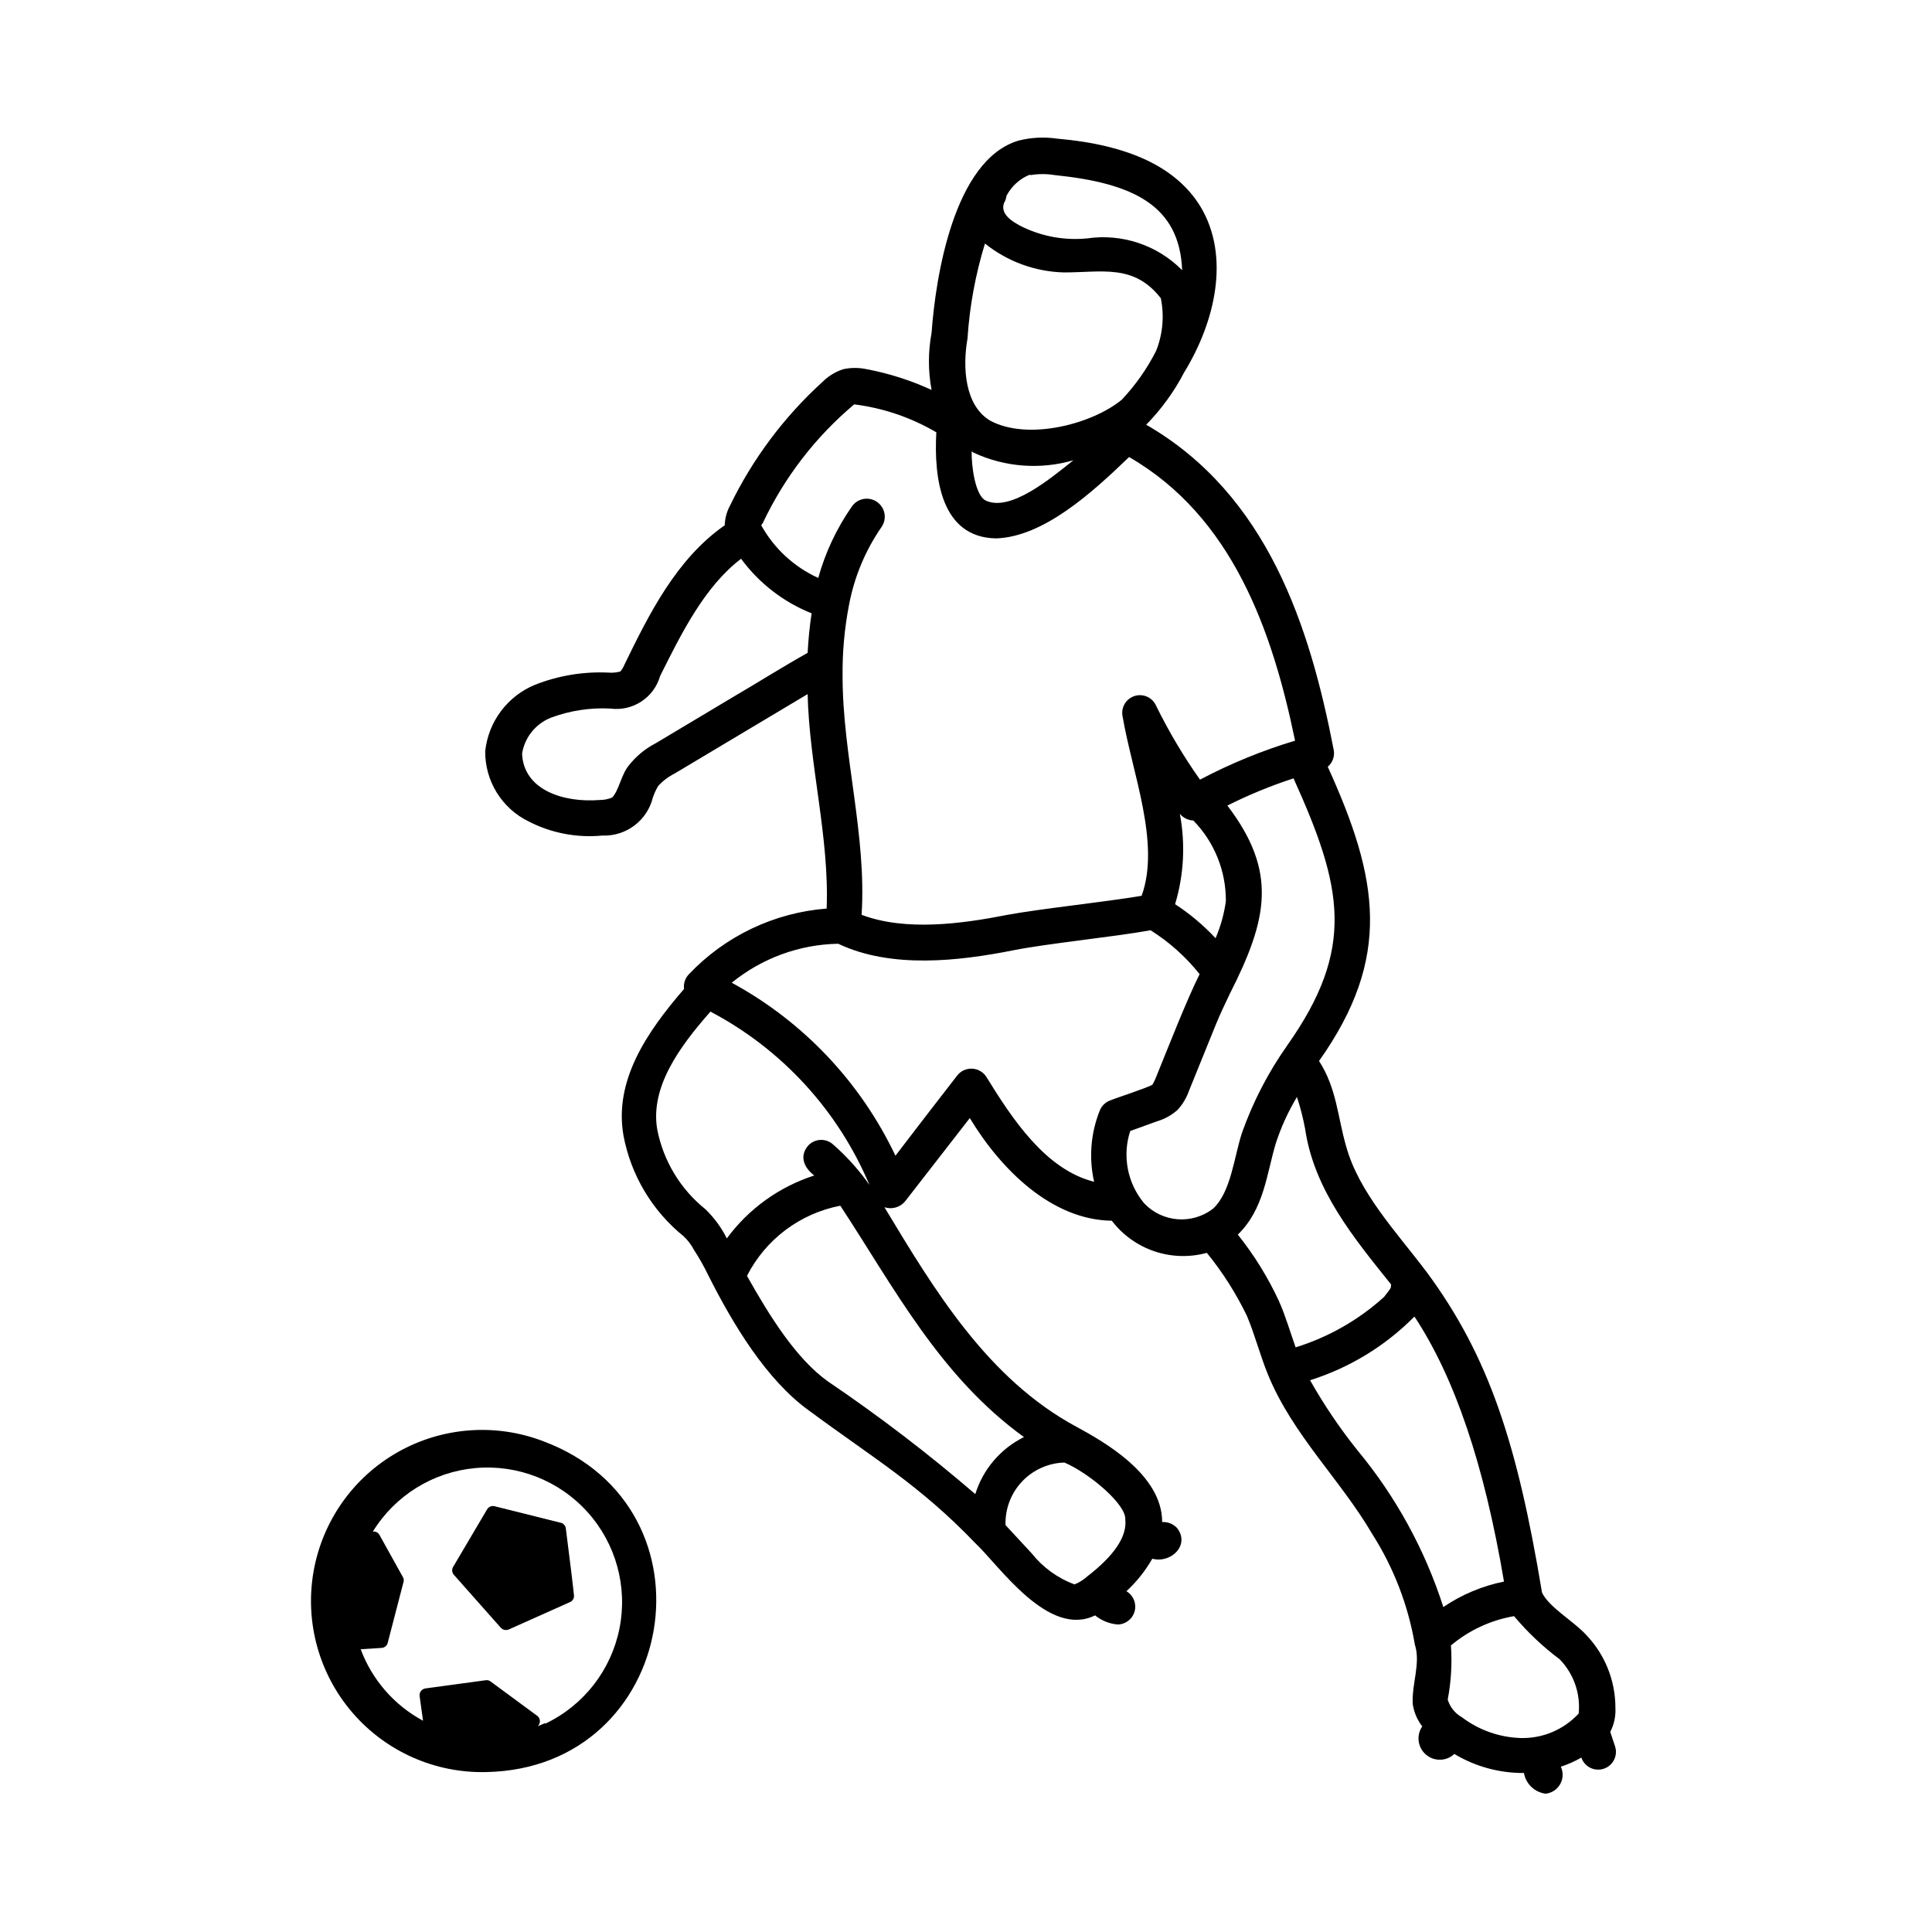 <?xml version="1.0" encoding="UTF-8"?>
<!-- Uploaded to: ICON Repo, www.svgrepo.com, Generator: ICON Repo Mixer Tools -->
<svg fill="#000000" width="800px" height="800px" version="1.1" viewBox="144 144 512 512" xmlns="http://www.w3.org/2000/svg">
 <g>
  <path d="m288 525.95c-12.668-4.859-26.848-3.789-38.648 2.914-11.797 6.707-19.969 18.344-22.277 31.719-2.305 13.371 1.5 27.074 10.371 37.344 8.871 10.27 21.875 16.027 35.441 15.688 50.684-1.008 62.523-69.93 15.113-87.664zm0.402 74.715-1.914 0.805v0.004c0.375-0.344 0.59-0.828 0.59-1.336 0-0.508-0.215-0.992-0.59-1.336l-12.441-9.168c-0.383-0.309-0.879-0.434-1.359-0.352l-15.922 2.164c-0.484 0.062-0.922 0.316-1.215 0.707-0.293 0.387-0.418 0.879-0.348 1.359l0.906 6.5c-7.625-4.102-13.496-10.832-16.523-18.945l5.492-0.352c0.781-0.02 1.461-0.551 1.66-1.309l4.133-15.922c0.176-0.438 0.176-0.922 0-1.359l-6.297-11.336c-0.336-0.648-1.043-1.012-1.766-0.906 5.894-9.578 15.961-15.816 27.164-16.828 11.199-1.016 22.223 3.312 29.742 11.676 7.519 8.363 10.652 19.781 8.457 30.812-2.199 11.031-9.469 20.379-19.617 25.223z"/>
  <path d="m292.84 547.61-17.734-4.434c-0.777-0.207-1.598 0.121-2.016 0.809l-8.918 15.113c-0.453 0.633-0.453 1.484 0 2.117l12.543 14.156c0.539 0.586 1.387 0.77 2.117 0.453l16.223-7.254c0.676-0.293 1.098-0.977 1.059-1.715 0-0.402-1.16-10.078-2.168-17.836-0.082-0.637-0.508-1.176-1.105-1.41z"/>
  <path d="m572.1 596.48c-0.02-7.348-2.938-14.387-8.113-19.598-3.223-3.375-9.574-7.055-11.336-10.832-6.551-39.449-14.055-62.574-30.531-84.891-8.008-10.633-17.934-21.012-21.359-33.305-2.219-7.555-2.519-15.516-7.207-22.672 19.445-27.457 15.82-48.266 2.316-77.988h0.004c1.312-1.109 1.91-2.852 1.559-4.535-6.297-32.547-17.48-67.512-49.676-86.102 4.027-4.109 7.422-8.797 10.078-13.902 8.211-13.402 12.242-30.73 4.281-43.934-6.348-10.328-18.793-16.324-38.035-17.984-3.359-0.488-6.785-0.316-10.078 0.504-17.332 5.039-22.117 36.676-23.125 50.984-0.938 4.992-0.938 10.121 0 15.113-5.481-2.527-11.25-4.371-17.18-5.492-2.059-0.445-4.188-0.445-6.246 0-2.047 0.672-3.91 1.809-5.441 3.328-10.254 9.312-18.621 20.52-24.637 32.996-0.816 1.559-1.266 3.281-1.309 5.039-12.848 8.918-20.152 23.73-26.602 36.98-0.266 0.637-0.621 1.23-1.059 1.762-0.984 0.273-2.004 0.379-3.023 0.305-6.688-0.336-13.371 0.762-19.598 3.223-3.59 1.473-6.711 3.891-9.035 6.996s-3.762 6.781-4.164 10.637c-0.027 3.875 1.039 7.676 3.082 10.965 2.039 3.289 4.973 5.934 8.453 7.629 6.008 3.082 12.777 4.375 19.5 3.727 6.293 0.254 11.895-3.961 13.398-10.078 0.363-1.07 0.836-2.098 1.414-3.07 1.234-1.344 2.699-2.453 4.332-3.277l35.266-21.059c0.453 18.844 5.793 38.09 5.039 56.828v0.004c-13.891 1.086-26.883 7.277-36.477 17.379-1.023 1.035-1.508 2.488-1.309 3.93-10.078 11.637-18.539 24.383-16.07 38.742h-0.004c1.957 10.555 7.621 20.062 15.973 26.805 1.094 1.035 2.012 2.246 2.719 3.578 1.438 2.215 2.731 4.523 3.879 6.902 6.551 13 15.367 27.559 26.5 35.621 17.23 12.746 29.422 19.801 44.234 35.266 6.246 5.844 19.297 25.191 31.691 19.094 1.727 1.395 3.832 2.238 6.047 2.418 2.109-0.062 3.926-1.512 4.453-3.555 0.527-2.047-0.367-4.191-2.188-5.262 2.707-2.512 5.016-5.418 6.852-8.617 5.039 1.309 10.078-3.68 6.551-8.16-1.02-1.074-2.453-1.645-3.93-1.562 0-12.645-15.516-21.312-22.621-25.191-23.68-12.695-37.887-36.527-50.984-58.238 1.949 0.652 4.106 0.055 5.441-1.512l17.18-22.117c8.211 13.602 21.664 27.004 37.633 27.207v-0.004c2.875 3.769 6.805 6.59 11.293 8.109 4.488 1.516 9.328 1.656 13.898 0.406 4.18 5.144 7.75 10.758 10.629 16.727 2.117 5.039 3.477 10.43 5.543 15.469 6.5 15.973 19.246 27.91 27.66 42.32v-0.004c5.672 8.91 9.512 18.863 11.285 29.273 1.613 5.039-0.855 10.379-0.555 15.77 0.312 2.164 1.18 4.211 2.519 5.945-1.629 2.375-1.207 5.594 0.98 7.469 2.184 1.875 5.434 1.805 7.531-0.164 5.566 3.344 11.949 5.086 18.441 5.039 0.504 2.891 2.832 5.113 5.742 5.488 1.621-0.168 3.062-1.113 3.863-2.535 0.797-1.422 0.863-3.141 0.168-4.617 1.891-0.621 3.715-1.43 5.441-2.418 0.836 2.461 3.508 3.781 5.969 2.945 2.465-0.832 3.781-3.508 2.949-5.969l-1.258-3.777h-0.004c1.035-2.004 1.504-4.25 1.363-6.5zm-170.09-332.52c8.281 3.848 17.676 4.562 26.449 2.016-6.297 5.039-16.727 13.703-23.227 10.68-2.82-1.359-3.828-9.32-3.727-13.047zm15.113-73.555c2.117-0.355 4.281-0.355 6.398 0 20.809 2.117 33.102 8.062 33.754 25.191-6.582-6.652-15.934-9.773-25.191-8.414-5.824 0.566-11.691-0.461-16.977-2.973-3.074-1.512-6.047-3.527-5.039-6.398 0.359-0.582 0.582-1.234 0.656-1.914 1.324-2.531 3.5-4.516 6.144-5.594zm-16.727 43.328c0.555-8.551 2.109-17.004 4.633-25.191 5.961 4.781 13.324 7.469 20.961 7.656 10.078 0 18.539-2.316 25.645 6.852v0.004c0.949 4.672 0.512 9.523-1.262 13.953-2.394 4.707-5.449 9.051-9.066 12.898-7.707 6.398-24.738 10.984-34.863 5.594-6.754-3.981-7.406-14.059-6.047-21.766zm-54.211 48.816c5.707-12.078 13.957-22.785 24.184-31.387 7.684 0.961 15.09 3.481 21.766 7.406-0.656 11.992 1.16 27.859 15.82 28.113 12.645-0.402 25.543-12.191 35.266-21.562 27.406 15.82 37.988 46.098 43.984 75.168h-0.004c-8.711 2.621-17.148 6.078-25.191 10.328-4.391-6.215-8.281-12.77-11.637-19.598-0.973-2.195-3.445-3.301-5.727-2.559-2.285 0.738-3.641 3.082-3.141 5.43 2.57 15.113 10.078 33.555 5.039 47.508-9.473 1.613-26.801 3.426-35.52 5.039-11.992 2.367-26.953 4.434-38.691 0 1.359-21.16-5.039-42.219-5.039-63.227-0.07-6.356 0.504-12.703 1.715-18.945 1.395-7.394 4.328-14.414 8.613-20.605 1.504-2.168 0.961-5.148-1.207-6.648-2.172-1.504-5.148-0.961-6.652 1.207-4.023 5.766-7.039 12.172-8.918 18.945-6.402-2.914-11.699-7.805-15.113-13.957zm122.68 100.31c-0.473 3.367-1.387 6.652-2.723 9.777-3.199-3.43-6.801-6.461-10.73-9.02 2.34-7.762 2.769-15.969 1.258-23.93 0.898 1.055 2.195 1.691 3.578 1.762 5.59 5.719 8.688 13.418 8.617 21.41zm-130.99-53.906-20.152 12.043c-2.766 1.43-5.188 3.441-7.106 5.894-2.016 2.469-2.57 6.551-4.383 8.465v-0.004c-1.055 0.438-2.184 0.66-3.324 0.656-9.672 0.754-20.152-2.672-20.555-12.293 0.691-4.305 3.602-7.922 7.656-9.523 5.019-1.871 10.371-2.695 15.719-2.418 5.93 0.809 11.555-2.859 13.203-8.613 5.844-11.738 11.891-23.781 21.461-31.086 4.754 6.473 11.23 11.484 18.691 14.461-0.504 3.324-0.855 6.852-1.059 10.48-6.398 3.574-13.098 7.809-20.152 11.938zm104.34 217.7c0.504 4.586-3.023 9.672-10.078 15.113v0.004c-0.992 0.898-2.133 1.613-3.375 2.113-4.461-1.645-8.379-4.488-11.336-8.211l-6.953-7.508c-0.133-4.269 1.438-8.422 4.367-11.531s6.981-4.926 11.254-5.043c6.75 2.922 16.371 11.133 16.121 15.062zm-26.852-21.816-0.004 0.004c-6.188 3.059-10.848 8.52-12.895 15.113-12.418-10.684-25.438-20.641-38.996-29.824-8.465-5.996-15.566-17.434-21.512-28.012 4.941-9.68 14.066-16.535 24.734-18.594 14.16 21.516 26.301 45.145 48.668 61.316zm-41.77-67.961c-2.594-3.519-5.57-6.746-8.867-9.625-0.938-0.828-2.168-1.246-3.418-1.16s-2.414 0.668-3.231 1.617c-2.316 2.82-0.906 5.844 1.715 7.809h-0.004c-9.281 2.988-17.391 8.82-23.172 16.676-1.434-2.871-3.344-5.477-5.644-7.711-6.637-5.316-11.168-12.812-12.797-21.16-1.914-11.184 5.844-21.867 14.105-31.234 18.926 9.969 33.809 26.188 42.121 45.898-0.305-0.355-0.555-0.758-0.809-1.109zm31.789-27.508h0.004c-0.832-1.289-2.234-2.094-3.766-2.164-1.531-0.07-3 0.605-3.945 1.812-5.477 7.055-10.934 14.141-16.375 21.262l0.004-0.004c-9.242-19.488-24.43-35.539-43.379-45.844 7.984-6.504 17.918-10.141 28.211-10.328 14.105 6.699 32.094 4.586 46.5 1.715 8.816-1.762 26.902-3.578 36.273-5.289l0.004-0.004c4.957 3.121 9.352 7.055 13 11.637-3.324 6.551-8.766 20.504-11.586 27.406h-0.004c-0.242 0.652-0.543 1.273-0.906 1.867-1.059 0.754-9.773 3.578-11.184 4.18-1.266 0.453-2.273 1.426-2.773 2.672-2.414 5.996-2.941 12.586-1.508 18.891-12.949-3.223-21.816-16.875-28.566-27.809zm41.816 33.504h0.004c-4.438-5.324-5.828-12.555-3.68-19.145l7.106-2.57c2.016-0.594 3.871-1.625 5.441-3.023 1.336-1.457 2.363-3.172 3.019-5.039l7.106-17.531c1.008-2.469 2.316-5.289 3.727-8.211 10.078-19.852 12.695-32.344-0.656-49.879h0.004c5.656-2.832 11.516-5.238 17.531-7.203 13.047 28.867 16.523 45.039-1.715 70.836h0.004c-5.012 7.113-9.027 14.875-11.941 23.074-2.168 6.648-2.922 15.77-7.707 20.152-5.559 4.262-13.434 3.629-18.238-1.461zm24.836 8.312c6.953-6.75 7.609-15.973 10.078-24.234h0.004c1.395-4.277 3.273-8.383 5.59-12.242 0.906 2.769 1.629 5.598 2.168 8.465 2.367 16.223 13 29.02 22.773 41.211 0 1.059 0 0.906-1.863 3.324h-0.004c-6.738 6.109-14.734 10.668-23.426 13.352-1.461-4.082-2.621-8.211-4.434-12.293-2.914-6.273-6.566-12.176-10.883-17.582zm31.641 57.082h0.004c-4.656-5.82-8.836-12.004-12.496-18.492 10.457-3.289 19.949-9.082 27.66-16.875 10.68 16.172 18.488 39.195 23.73 70.23-5.75 1.168-11.215 3.461-16.074 6.75-4.871-15.203-12.621-29.332-22.82-41.613zm43.227 76.328 0.004-0.004c-5.598-0.191-11-2.109-15.469-5.488-1.816-1.016-3.172-2.695-3.777-4.688 0.902-4.731 1.188-9.555 0.855-14.359 4.789-4.023 10.562-6.699 16.727-7.758 3.574 4.266 7.633 8.105 12.094 11.438 3.707 3.812 5.551 9.062 5.035 14.359-3.965 4.309-9.609 6.684-15.465 6.496z"/>
 </g>
</svg>